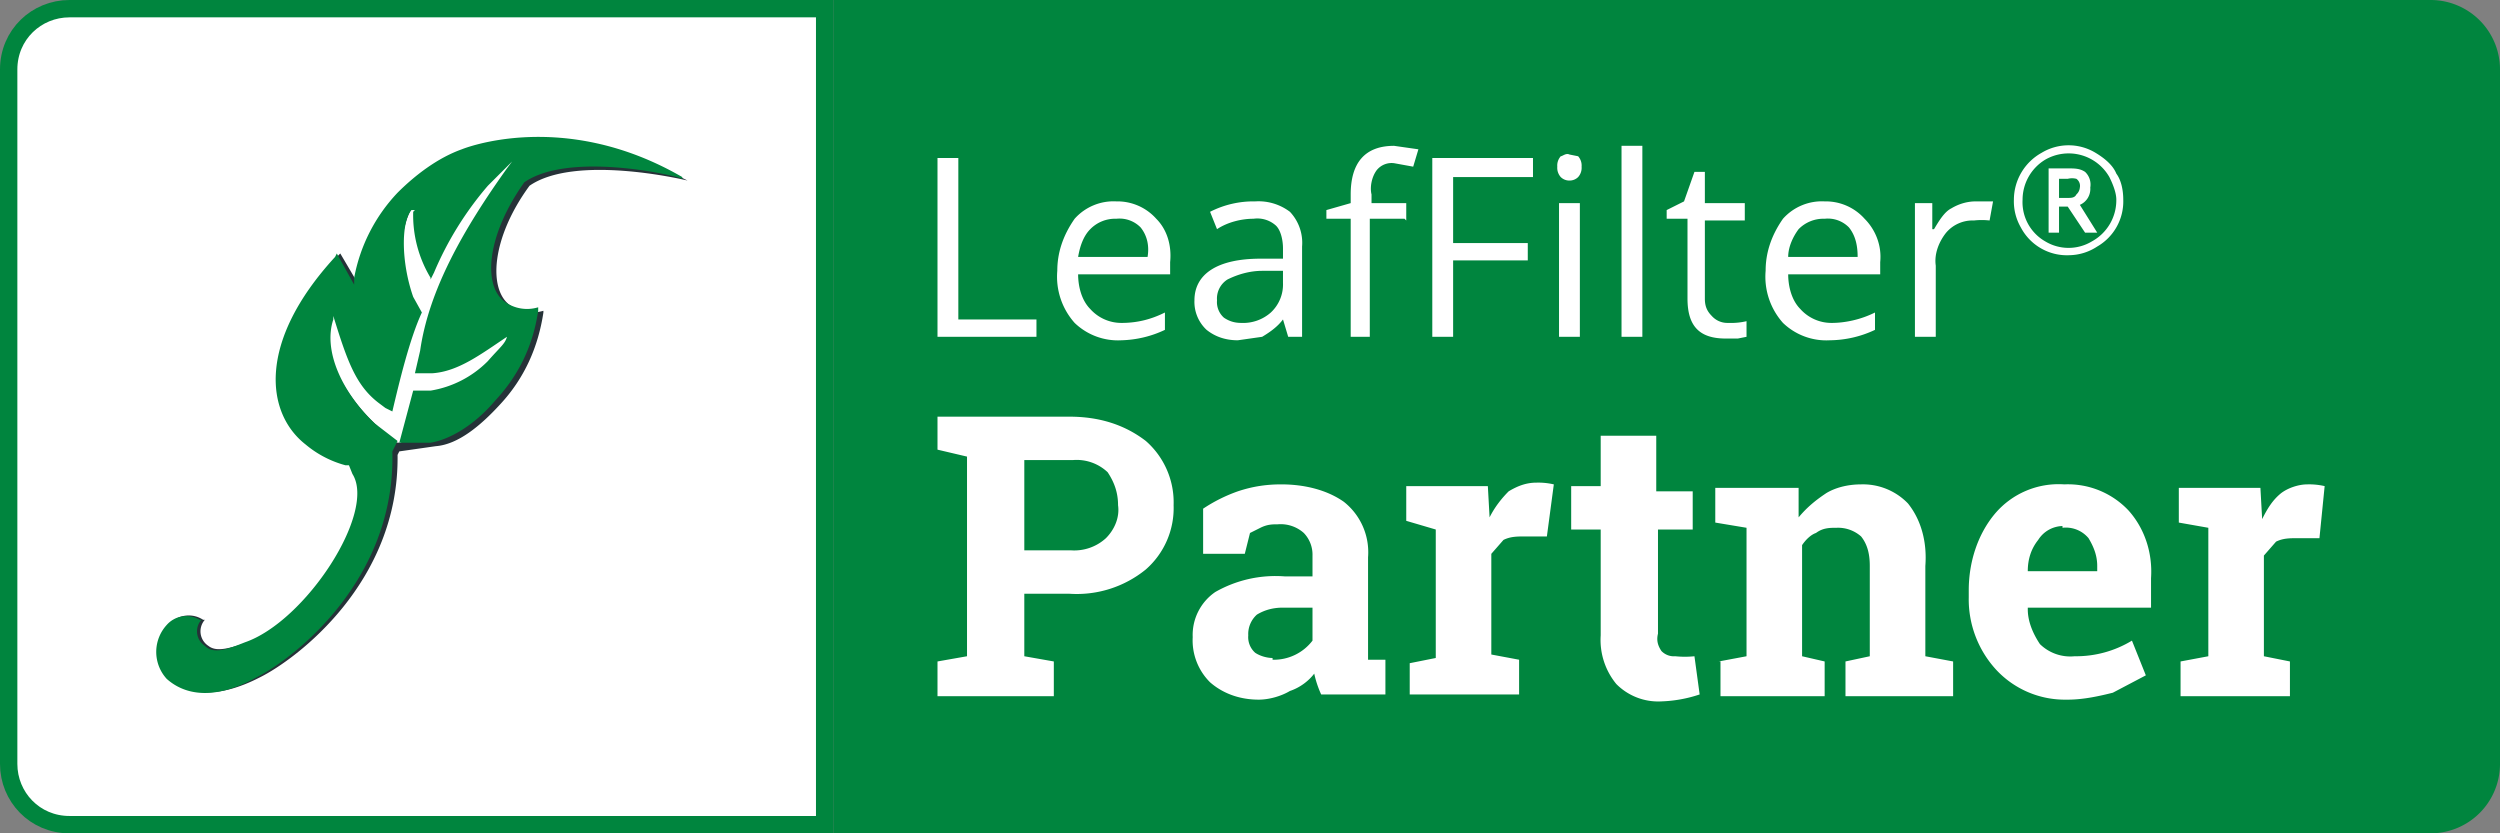 <svg xmlns="http://www.w3.org/2000/svg" width="144" height="48" fill="none"><rect width="100%" height="100%" fill="#808080" stroke="none"/><path fill="#fff" stroke="#00853E" d="M.5 4C.5 2 2.1.5 4 .5h43.5v47H4C2 47.5.5 45.9.5 44V4Z"/><path fill="#00853E" d="M48 0h92a4 4 0 0 1 4 4v40a4 4 0 0 1-4 4H48V0Z"/><path fill="#263238" d="M32.6 8.2a22 22 0 0 1 7 2.2c-.4-.1-6.5-1.5-9.1.3-2.2 3-2.4 6-1.1 6.9a2.2 2.2 0 0 0 1.9.3v.1c-.3 2-1.1 3.8-2.5 5.3-1.1 1.2-2.4 2.3-3.7 2.4L23 26l-.1.2C23 33.6 17 38 15 39c-2.5 1.3-4.2 1-5.2.1a2.3 2.3 0 0 1 0-3.2 1.5 1.5 0 0 1 1.9-.2h.1a1 1 0 0 0 .2 1.5c.5.4 1.3.1 2.3-.2 3.4-1.3 7.6-7.6 6.2-9.7l-.2-.5.1-.4c-.7-.1-1.8-.2-2.6-.8-2.4-1.9-2.9-5.9 1.7-10.9l.1-.1 1 1.7v-.2A9.7 9.7 0 0 1 27 9c1.2-.5 2.6-.8 3.9-.8l1.8.1Z"/><path fill="#fff" d="m29.8 9.4-.3.5c-2.5 3.4-4.5 7-5 10.5v.8h1c1.5-.1 3.9-2.9 4-1.6v-.1c-.1.6-.3.7-1 1.5a6 6 0 0 1-3.4 1.7h-1l-1 2.8c-1.3 0-1.1-.7-1.4-1-2-1.8-3.4-4.7-2.8-6.4l.6-.3v.5c.8 2.5 1.3 3.8 2.6 4.8l.4.1v-.4c.4-1.7.9-3.3 1.5-5l-.7-.6c-.7-1.8.1-5.6.7-5.3 0 1 .5 3 .8 3.4l.1.2.2-.4c.5-1.2 2.1-4.6 3.6-5.6l1-.5c.2 0 .3-.1.4 0l-.3.4Z"/><path fill="#00853E" d="M39.3 10.3c-.4-.2-6.5-1.6-9.1.2-2.2 3.1-2.4 6-1.1 6.9a2.2 2.2 0 0 0 1.9.3v.2c-.3 2-1.1 3.7-2.5 5.2-1.1 1.3-2.5 2.2-3.7 2.4H23l.8-3h1a6 6 0 0 0 3.3-1.7c.7-.8 1-1 1.1-1.4-1.5 1-2.8 2-4.3 2.1h-1l.3-1.3c.5-3.5 2.5-7 5-10.5l.3-.4-.2.2-1.2 1.2a19 19 0 0 0-3.1 5l-.2.4V16a7 7 0 0 1-1-3.8l.1-.1h-.2c-.6.7-.6 3 .1 5l.5.9c-.7 1.5-1.3 4-1.7 5.7l-.4-.2-.4-.3c-1.3-1-1.8-2.4-2.6-5v.2c-.6 1.8.5 4.2 2.4 6l1.3 1-.3.6c.2 7.5-5.8 12-7.8 13-2.5 1.4-4.2 1-5.2.1a2.3 2.3 0 0 1 0-3.1 1.5 1.5 0 0 1 1.9-.3h.1a1 1 0 0 0 .2 1.5c.5.5 1.3.2 2.3-.2 3.5-1.2 7.6-7.5 6.2-9.7l-.2-.5h-.2a6 6 0 0 1-2.3-1.2c-2.3-1.8-2.8-5.9 1.7-10.8l.1-.2 1 1.8V16a9.7 9.7 0 0 1 2.5-4.9c1-1 2.3-2 3.7-2.5 0 0 5.8-2.4 12.7 1.6Z"/><path fill="#fff" d="M61.6 24c1.6 0 3.1.4 4.4 1.4a4.7 4.7 0 0 1 1.6 3.7 4.7 4.7 0 0 1-1.6 3.7 6.3 6.3 0 0 1-4.4 1.4H59v3.6l1.7.3v2H54v-2l1.7-.3V26.3l-1.7-.4V24h7.6ZM59 31.7h2.7a2.7 2.7 0 0 0 2-.7c.5-.5.8-1.2.7-1.9 0-.7-.2-1.3-.6-1.9a2.6 2.6 0 0 0-2-.7h-2.8v5.2ZM76.1 40a5.8 5.8 0 0 1-.4-1.2c-.3.4-.8.8-1.4 1-.5.3-1.2.5-1.8.5-1 0-2-.3-2.8-1a3.4 3.4 0 0 1-1-2.6 3 3 0 0 1 1.3-2.6 7 7 0 0 1 4-.9h1.6V32a1.8 1.8 0 0 0-.5-1.3 2 2 0 0 0-1.5-.5c-.3 0-.6 0-1 .2l-.6.3-.3 1.2h-2.4v-2.6a9 9 0 0 1 2-1c.9-.3 1.7-.4 2.5-.4 1.3 0 2.6.3 3.6 1a3.7 3.7 0 0 1 1.4 3.2V38h1v2h-3.7ZM73.3 38a2.8 2.8 0 0 0 2.3-1.1V35h-1.7c-.5 0-1 .1-1.5.4a1.5 1.5 0 0 0-.5 1.2 1.2 1.2 0 0 0 .4 1c.3.2.7.3 1 .3Zm7.9.2 1.5-.3v-7.4L81 30v-2h4.7l.1 1.8c.3-.6.7-1.1 1.1-1.5.5-.3 1-.5 1.6-.5a4 4 0 0 1 1 .1l-.4 3h-1.3c-.4 0-.8 0-1.2.2l-.7.8v5.8l1.6.3v2h-6.3v-2Zm14.2-12.9v3h2.1v2.2h-2v6c-.1.4 0 .7.2 1a1 1 0 0 0 .8.3 5.3 5.3 0 0 0 1.1 0l.3 2.2a7.7 7.7 0 0 1-2.2.4 3.4 3.4 0 0 1-2.6-1 4 4 0 0 1-.9-2.8v-6.1h-1.7V28h1.7v-2.9h3.2ZM99 38.1l1.6-.3v-7.4l-1.8-.3v-2h4.8v1.7c.5-.6 1-1 1.6-1.4.5-.3 1.2-.5 2-.5a3.6 3.6 0 0 1 2.7 1.1c.8 1 1.1 2.3 1 3.6v5.2l1.6.3v2h-6.2v-2l1.4-.3v-5.2c0-.6-.1-1.2-.5-1.7a2 2 0 0 0-1.4-.5c-.4 0-.8 0-1.2.3-.3.1-.6.4-.8.7v6.4l1.3.3v2h-6v-2Zm20 2.2a5.4 5.4 0 0 1-4-1.7 6 6 0 0 1-1.6-4.2V34c0-1.6.5-3.2 1.5-4.4a4.8 4.8 0 0 1 4-1.7 4.8 4.8 0 0 1 3.7 1.5c.9 1 1.4 2.4 1.3 3.9V35h-7.1v.1c0 .7.3 1.4.7 2a2.5 2.5 0 0 0 2 .7 6.2 6.2 0 0 0 3.3-.9l.8 2-1.9 1c-.8.2-1.7.4-2.6.4Zm-.2-10a1.7 1.7 0 0 0-1.4.8c-.4.5-.6 1.1-.6 1.8h4v-.3c0-.6-.2-1.1-.5-1.6a1.7 1.7 0 0 0-1.5-.6Zm6.8 7.8 1.6-.3v-7.4l-1.7-.3v-2h4.7l.1 1.8c.3-.6.6-1.1 1.1-1.5.4-.3 1-.5 1.5-.5a4 4 0 0 1 1 .1l-.3 3h-1.3c-.4 0-.8 0-1.2.2l-.7.8v5.8l1.5.3v2h-6.3v-2ZM54 19.4V9.1h1.2v9.3h4.5v1H54Zm10.6.2a3.6 3.6 0 0 1-2.7-1 4 4 0 0 1-1-3c0-1 .3-2 1-3a3 3 0 0 1 2.4-1 3 3 0 0 1 2.3 1c.6.6.9 1.5.8 2.5v.7h-5.3c0 .7.2 1.5.7 2a2.4 2.4 0 0 0 1.8.8c.9 0 1.7-.2 2.5-.6v1a6.2 6.2 0 0 1-2.5.6Zm-.3-7a2 2 0 0 0-1.5.6c-.4.4-.6 1-.7 1.6h4c.1-.6 0-1.2-.4-1.7a1.7 1.7 0 0 0-1.4-.5Zm9.9 6.8-.3-1c-.3.4-.7.7-1.2 1l-1.4.2c-.7 0-1.3-.2-1.8-.6a2.2 2.2 0 0 1-.7-1.7c0-1.5 1.3-2.4 3.8-2.4h1.3v-.6c0-.4-.1-1-.4-1.3a1.6 1.6 0 0 0-1.3-.4c-.7 0-1.5.2-2.1.6l-.4-1a5.5 5.5 0 0 1 2.6-.6 3 3 0 0 1 2 .6 2.6 2.6 0 0 1 .7 2v5.2h-.8Zm-2.7-.8a2.4 2.4 0 0 0 1.7-.6 2.2 2.2 0 0 0 .7-1.7v-.7h-1.2c-.7 0-1.4.2-2 .5a1.3 1.3 0 0 0-.6 1.2 1.2 1.2 0 0 0 .4 1c.3.2.6.3 1 .3Zm9.4-6h-2v6.8h-1.1v-6.8h-1.4v-.5l1.4-.4v-.5c0-1.8.8-2.8 2.5-2.8l1.4.2-.3 1-1.1-.2a1.1 1.1 0 0 0-1 .4c-.3.4-.4 1-.3 1.4v.5h2v1Zm2.8 6.8h-1.2V9.1h5.8v1.1h-4.6V14H88v1h-4.3v4.4Zm7.3 0h-1.2v-7.7H91v7.7Zm-1.3-9.8a.8.8 0 0 1 .2-.6c.1 0 .3-.2.5-.1l.5.1a.8.8 0 0 1 .2.6.8.8 0 0 1-.2.6.7.7 0 0 1-.5.2.7.7 0 0 1-.5-.2.8.8 0 0 1-.2-.6Zm5 9.8h-1.3v-11h1.2v11Zm4.9-.8a3.8 3.8 0 0 0 1-.1v.9l-.5.1h-.7c-1.5 0-2.2-.7-2.2-2.3v-4.6H96v-.5l1-.5.6-1.7h.6v1.8h2.3v1h-2.3v4.5c0 .4.1.7.4 1a1.2 1.2 0 0 0 .9.4Zm5.8 1a3.6 3.6 0 0 1-2.7-1 4 4 0 0 1-1-3c0-1 .3-2 1-3a3 3 0 0 1 2.4-1 3 3 0 0 1 2.3 1c.6.6 1 1.5.9 2.5v.7H103c0 .7.2 1.5.7 2a2.4 2.4 0 0 0 1.8.8c.8 0 1.7-.2 2.5-.6v1a6.2 6.2 0 0 1-2.6.6Zm-.3-7a2 2 0 0 0-1.5.6c-.3.4-.6 1-.6 1.6h4c0-.6-.1-1.2-.5-1.7a1.7 1.7 0 0 0-1.4-.5Zm8.7-1h1l-.2 1.1a4 4 0 0 0-.9 0 2 2 0 0 0-1.6.7c-.4.5-.7 1.2-.6 1.9v4.1h-1.2v-7.7h1v1.5h.1c.3-.5.6-1 1-1.2.5-.3 1-.4 1.4-.4ZM118.6 11.4h.5c.2 0 .4 0 .5-.2a.6.6 0 0 0 .2-.4.5.5 0 0 0-.2-.5 1 1 0 0 0-.5 0h-.5v1.1Zm1.8-.6a1 1 0 0 1-.6 1l1 1.6h-.7l-1-1.5h-.5v1.5h-.6V9.7h1.1c.4 0 .7 0 1 .2a1 1 0 0 1 .3.9Zm-4.4.7a3.1 3.1 0 0 1 1.6-2.7 3 3 0 0 1 3.1 0c.5.3 1 .7 1.2 1.2.3.4.4 1 .4 1.5a3 3 0 0 1-1.5 2.7 3 3 0 0 1-1.6.5 3 3 0 0 1-2.8-1.6 3 3 0 0 1-.4-1.6Zm.5 0a2.6 2.6 0 0 0 1.3 2.4 2.6 2.6 0 0 0 2.7 0 2.7 2.7 0 0 0 1.4-2.4c0-.4-.2-.9-.4-1.3a2.7 2.7 0 0 0-3.7-1 2.7 2.7 0 0 0-1.3 2.3Z"/></svg>
